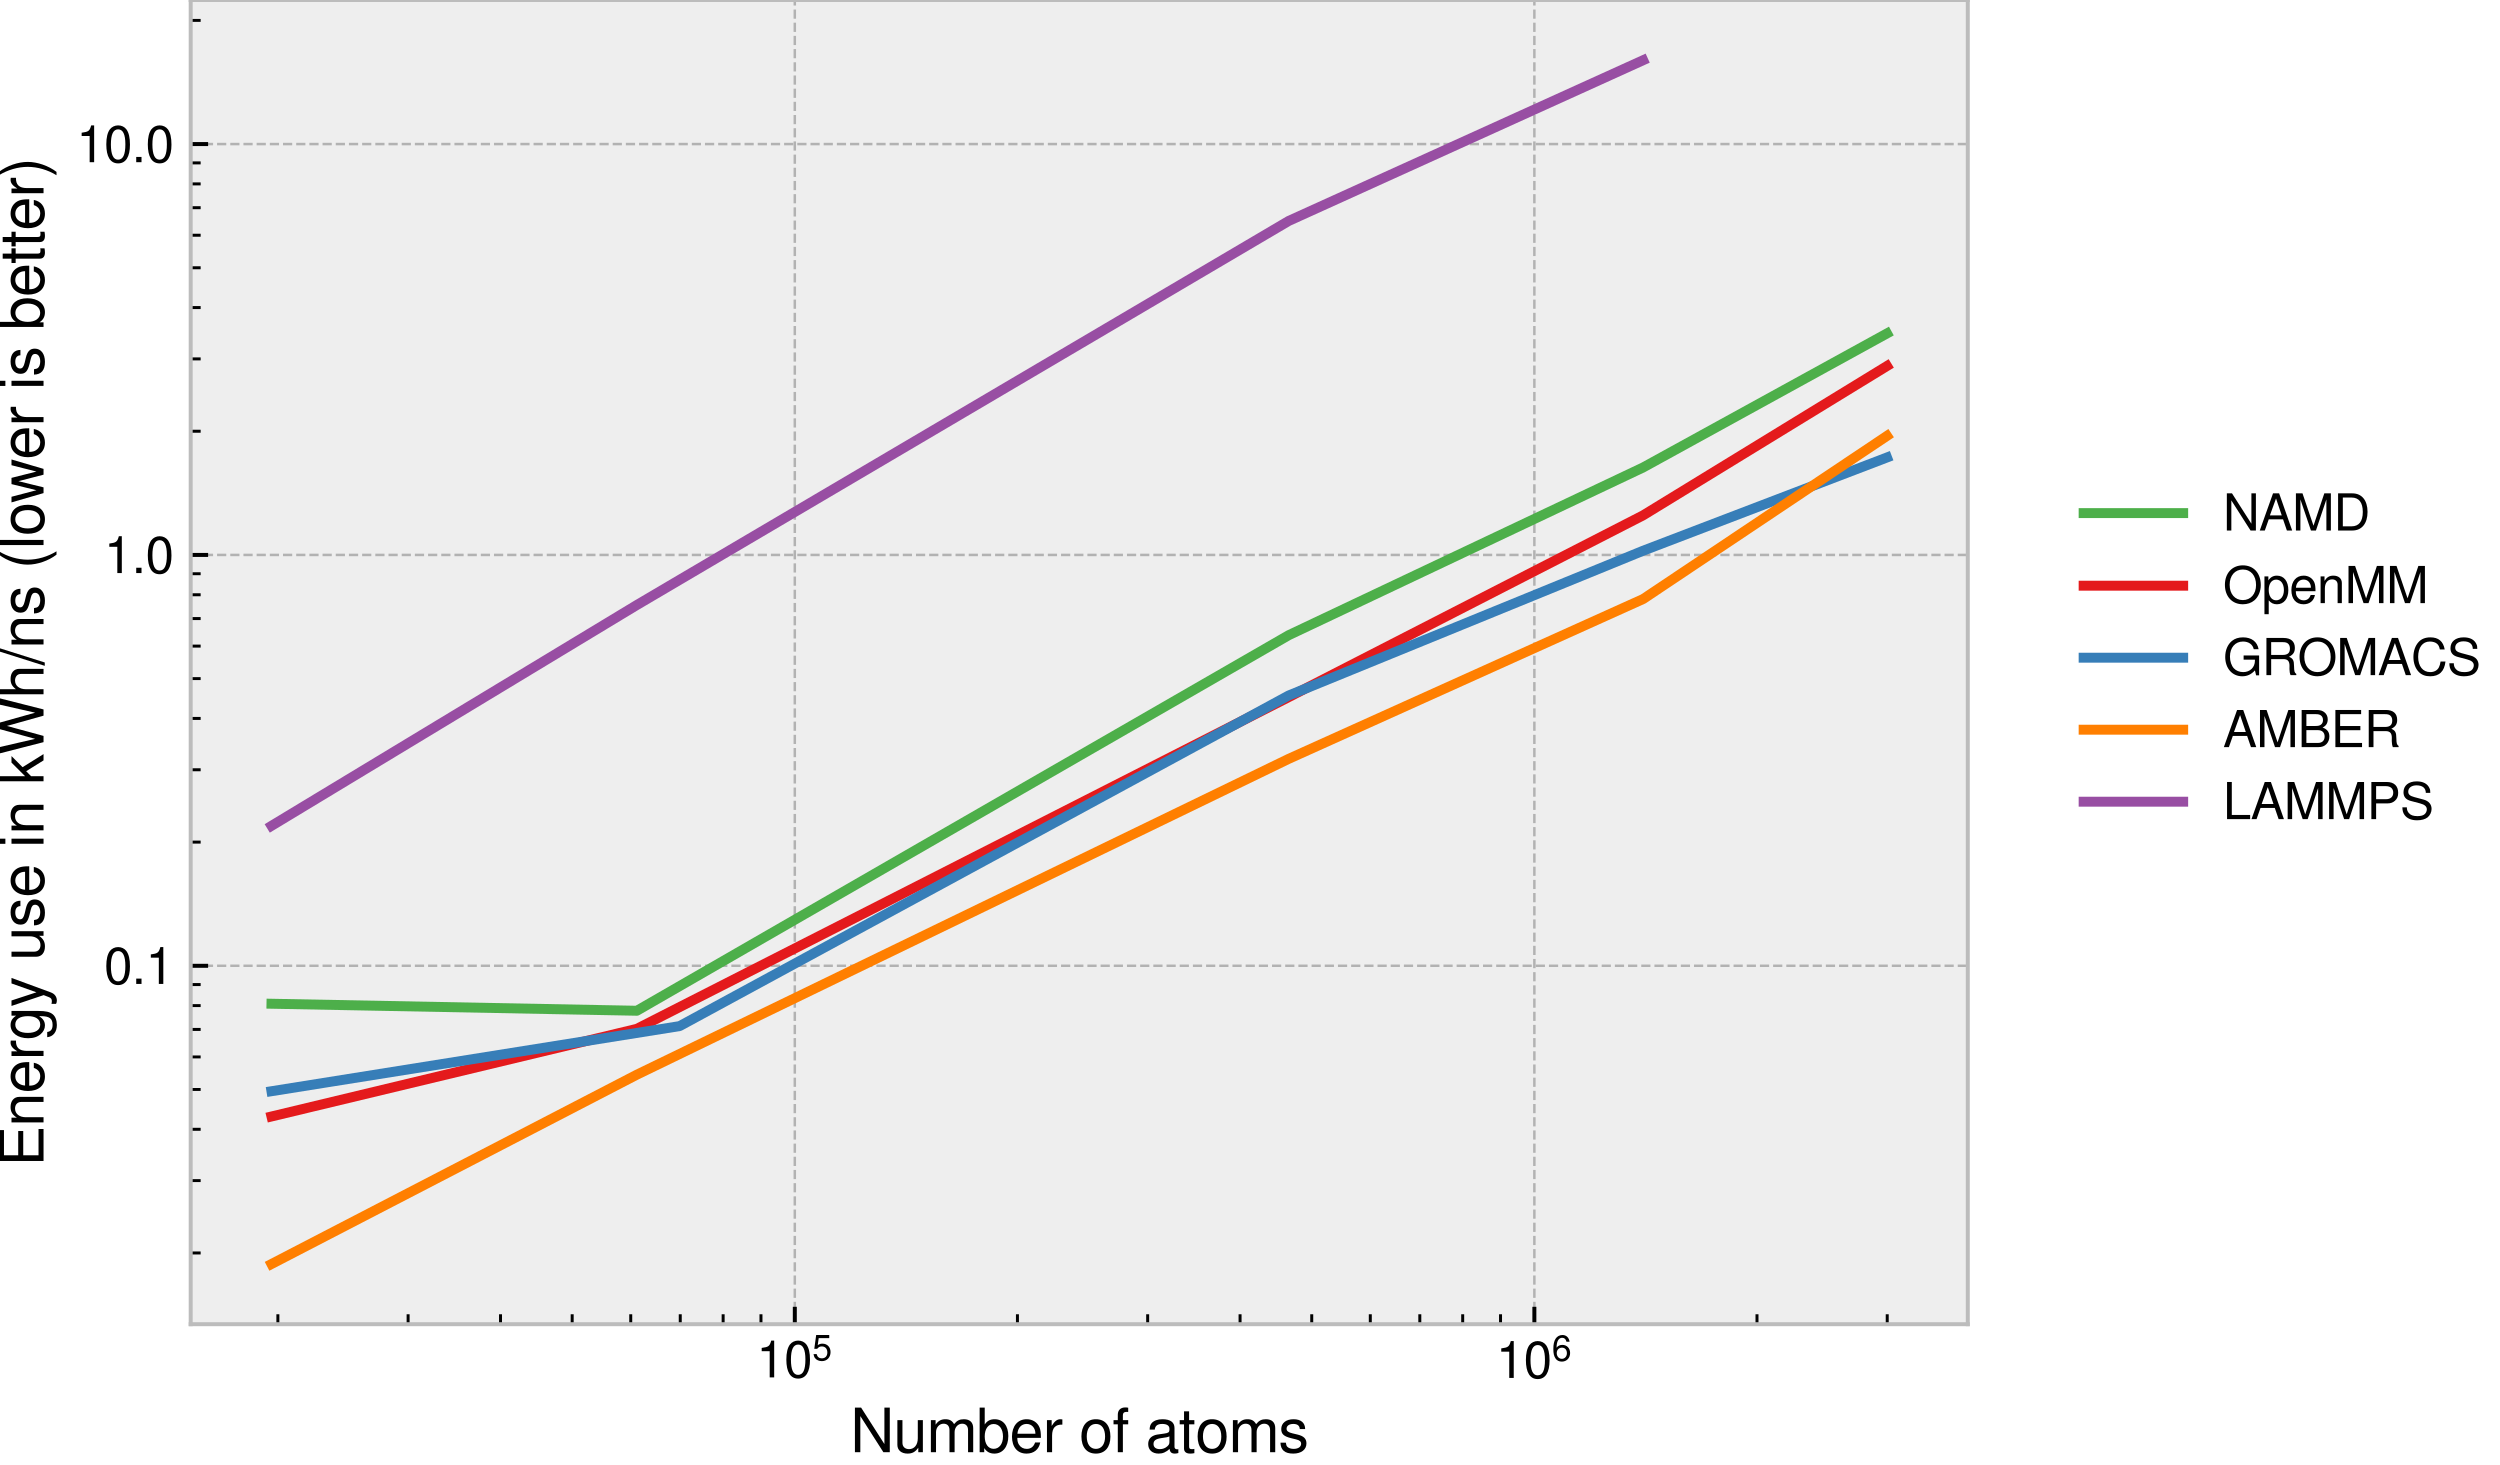 <svg xmlns="http://www.w3.org/2000/svg" xmlns:xlink="http://www.w3.org/1999/xlink" width="669.863" height="392.596" viewBox="0 0 502.397 294.447"><defs><style>*{stroke-linejoin:round;stroke-linecap:butt}</style></defs><g id="figure_1"><path id="patch_1" d="M0 294.447h502.397V0H0z" style="fill:#fff"/><g id="axes_1"><path id="patch_2" d="M38.322 266.112h357.12V0H38.322z" style="fill:#eee"/><g id="matplotlib.axis_1"><g id="xtick_1"><path id="line2d_1" d="M159.724 266.112V0" clip-path="url(#p6367cfb9e0)" style="fill:none;stroke-dasharray:1.85,.8;stroke-dashoffset:0;stroke:#b2b2b2;stroke-width:.5"/><g id="line2d_2"><defs><path id="m90b9c6ae58" d="M0 0v-3.5" style="stroke:#000;stroke-width:.8"/></defs><use xlink:href="#m90b9c6ae58" x="159.724" y="266.112" style="stroke:#000;stroke-width:.8"/></g><g id="text_1" transform="matrix(.1 0 0 -.1 152.024 276.903)"><defs><path id="NimbusSans-Regular-31" d="M1658 3296V0h563v4627h-371c-199-710-327-806-1197-921v-410z" transform="scale(.016)"/><path id="NimbusSans-Regular-30" d="M1760 4627c-422 0-806-192-1043-505-295-410-442-1024-442-1882C275 678 787-147 1760-147c960 0 1485 825 1485 2349 0 896-141 1497-442 1920-237 320-614 505-1043 505m0-499c608 0 909-621 909-1875 0-1319-295-1933-922-1933-595 0-896 640-896 1914 0 1273 301 1894 909 1894" transform="scale(.016)"/><path id="NimbusSans-Regular-35" d="M3046 4538H704L365 2067h518c263 314 480 423 839 423 608 0 985-416 985-1088 0-653-377-1050-992-1050-493 0-793 250-928 762H224c77-372 141-551 275-717 256-346 717-544 1229-544 915 0 1555 665 1555 1625 0 896-595 1511-1465 1511-320 0-576-83-839-275l179 1267h1888z" transform="scale(.016)"/></defs><use xlink:href="#NimbusSans-Regular-31" transform="translate(0 .978)"/><use xlink:href="#NimbusSans-Regular-30" transform="translate(55.6 .978)"/><use xlink:href="#NimbusSans-Regular-35" transform="matrix(.7 0 0 .7 112.06 35.366)"/></g></g><g id="xtick_2"><path id="line2d_3" d="M308.344 266.112V0" clip-path="url(#p6367cfb9e0)" style="fill:none;stroke-dasharray:1.85,.8;stroke-dashoffset:0;stroke:#b2b2b2;stroke-width:.5"/><use xlink:href="#m90b9c6ae58" id="line2d_4" x="308.344" y="266.112" style="stroke:#000;stroke-width:.8"/><g id="text_2" transform="matrix(.1 0 0 -.1 300.644 276.903)"><defs><path id="NimbusSans-Regular-36" d="M3187 3424c-109 755-595 1203-1286 1203-499 0-947-243-1216-659-288-454-410-1018-410-1856 0-781 109-1274 384-1683 243-378 640-576 1139-576 864 0 1485 646 1485 1549 0 851-576 1452-1389 1452-448 0-800-166-1043-505 7 1145 365 1779 1011 1779 397 0 672-256 762-704zM1824 2355c544 0 883-384 883-998 0-583-384-1005-902-1005-525 0-922 442-922 1030 0 576 384 973 941 973" transform="scale(.016)"/></defs><use xlink:href="#NimbusSans-Regular-31" transform="translate(0 .005)"/><use xlink:href="#NimbusSans-Regular-30" transform="translate(55.6 .005)"/><use xlink:href="#NimbusSans-Regular-36" transform="matrix(.7 0 0 .7 112.06 34.392)"/></g></g><g id="xtick_3"><g id="line2d_5"><defs><path id="m0d02b9de34" d="M0 0v-2" style="stroke:#000;stroke-width:.6"/></defs><use xlink:href="#m0d02b9de34" x="55.842" y="266.112" style="stroke:#000;stroke-width:.6"/></g></g><g id="xtick_4"><use xlink:href="#m0d02b9de34" id="line2d_6" x="82.013" y="266.112" style="stroke:#000;stroke-width:.6"/></g><g id="xtick_5"><use xlink:href="#m0d02b9de34" id="line2d_7" x="100.582" y="266.112" style="stroke:#000;stroke-width:.6"/></g><g id="xtick_6"><use xlink:href="#m0d02b9de34" id="line2d_8" x="114.984" y="266.112" style="stroke:#000;stroke-width:.6"/></g><g id="xtick_7"><use xlink:href="#m0d02b9de34" id="line2d_9" x="126.752" y="266.112" style="stroke:#000;stroke-width:.6"/></g><g id="xtick_8"><use xlink:href="#m0d02b9de34" id="line2d_10" x="136.702" y="266.112" style="stroke:#000;stroke-width:.6"/></g><g id="xtick_9"><use xlink:href="#m0d02b9de34" id="line2d_11" x="145.321" y="266.112" style="stroke:#000;stroke-width:.6"/></g><g id="xtick_10"><use xlink:href="#m0d02b9de34" id="line2d_12" x="152.923" y="266.112" style="stroke:#000;stroke-width:.6"/></g><g id="xtick_11"><use xlink:href="#m0d02b9de34" id="line2d_13" x="204.463" y="266.112" style="stroke:#000;stroke-width:.6"/></g><g id="xtick_12"><use xlink:href="#m0d02b9de34" id="line2d_14" x="230.634" y="266.112" style="stroke:#000;stroke-width:.6"/></g><g id="xtick_13"><use xlink:href="#m0d02b9de34" id="line2d_15" x="249.202" y="266.112" style="stroke:#000;stroke-width:.6"/></g><g id="xtick_14"><use xlink:href="#m0d02b9de34" id="line2d_16" x="263.605" y="266.112" style="stroke:#000;stroke-width:.6"/></g><g id="xtick_15"><use xlink:href="#m0d02b9de34" id="line2d_17" x="275.373" y="266.112" style="stroke:#000;stroke-width:.6"/></g><g id="xtick_16"><use xlink:href="#m0d02b9de34" id="line2d_18" x="285.323" y="266.112" style="stroke:#000;stroke-width:.6"/></g><g id="xtick_17"><use xlink:href="#m0d02b9de34" id="line2d_19" x="293.941" y="266.112" style="stroke:#000;stroke-width:.6"/></g><g id="xtick_18"><use xlink:href="#m0d02b9de34" id="line2d_20" x="301.544" y="266.112" style="stroke:#000;stroke-width:.6"/></g><g id="xtick_19"><use xlink:href="#m0d02b9de34" id="line2d_21" x="353.083" y="266.112" style="stroke:#000;stroke-width:.6"/></g><g id="xtick_20"><use xlink:href="#m0d02b9de34" id="line2d_22" x="379.254" y="266.112" style="stroke:#000;stroke-width:.6"/></g><g id="text_3" transform="matrix(.12 0 0 -.12 170.872 291.831)"><defs><path id="NimbusSans-Regular-4e" d="M4134 4666h-563V851L1133 4666H486V0h564v3782L3462 0h672z" transform="scale(.016)"/><path id="NimbusSans-Regular-75" d="M3085 0v3354h-531V1453c0-685-359-1133-916-1133-422 0-691 256-691 659v2375H416V768c0-557 416-915 1069-915 493 0 806 173 1120 614V0z" transform="scale(.016)"/><path id="NimbusSans-Regular-6d" d="M448 3354V0h538v2106c0 486 352 876 787 876 397 0 621-243 621-672V0h537v2106c0 486 352 876 787 876 391 0 621-249 621-672V0h538v2515c0 602-346 935-973 935-448 0-717-135-1030-512-199 358-468 512-903 512-448 0-749-167-1030-570v474z" transform="scale(.016)"/><path id="NimbusSans-Regular-62" d="M346 4666V0h480v429c256-391 595-576 1062-576 883 0 1459 723 1459 1837 0 1088-544 1760-1433 1760-461 0-788-173-1037-551v1767zm1465-1716c595 0 979-518 979-1318 0-762-396-1280-979-1280-569 0-934 512-934 1299s365 1299 934 1299" transform="scale(.016)"/><path id="NimbusSans-Regular-65" d="M3283 1498c0 512-38 819-134 1068-218 551-730 884-1357 884-934 0-1536-711-1536-1818S832-147 1779-147c768 0 1299 435 1434 1165h-538c-147-442-448-672-877-672-339 0-627 153-806 435-128 192-173 384-179 717zM826 1933c44 621 422 1024 960 1024 544 0 921-423 921-1024z" transform="scale(.016)"/><path id="NimbusSans-Regular-72" d="M442 3354V0h537v1741c7 806 339 1165 1075 1145v544c-89 13-140 20-204 20-346 0-608-205-916-704v608z" transform="scale(.016)"/><path id="NimbusSans-Regular-6f" d="M1741 3450c-947 0-1511-672-1511-1799C230 518 794-147 1747-147c947 0 1517 672 1517 1773 0 1164-550 1824-1523 1824m6-493c602 0 960-493 960-1325 0-794-371-1286-960-1286-595 0-960 492-960 1305s365 1306 960 1306" transform="scale(.016)"/><path id="NimbusSans-Regular-66" d="M1651 3354h-557v524c0 224 122 340 372 340 44 0 64 0 185-7v442c-121 25-192 32-301 32-492 0-787-282-787-762v-569H115v-436h448V0h531v2918h557z" transform="scale(.016)"/><path id="NimbusSans-Regular-61" d="M3424 314c-58-13-83-13-115-13-186 0-288 96-288 262v1971c0 596-435 916-1261 916-493 0-883-141-1114-391-153-173-217-365-230-697h538c44 409 288 595 787 595 486 0 749-179 749-499v-141c-7-231-122-314-557-371-755-96-871-122-1075-205-391-167-589-461-589-896 0-608 422-992 1101-992 422 0 761 147 1139 493 38-346 205-493 550-493 115 0 186 13 365 57zm-934 742c0-179-52-288-212-435-217-199-480-301-793-301-416 0-659 198-659 538 0 352 230 531 806 614 570 77 678 102 858 186z" transform="scale(.016)"/><path id="NimbusSans-Regular-74" d="M1626 3354h-551v921H544v-921H90v-436h454V384c0-346 230-531 646-531 141 0 256 13 436 45v448c-77-20-148-26-256-26-231 0-295 64-295 301v2297h551z" transform="scale(.016)"/><path id="NimbusSans-Regular-73" d="M2803 2419c-6 659-441 1031-1216 1031-781 0-1286-404-1286-1024 0-525 269-775 1062-967l499-121c372-90 519-224 519-461 0-320-314-531-781-531-288 0-531 83-666 224-83 96-121 192-153 428H218C243 224 678-147 1555-147c845 0 1383 416 1383 1062 0 499-282 775-948 935l-512 121c-435 103-620 243-620 480 0 314 275 506 710 506 429 0 659-186 672-538z" transform="scale(.016)"/></defs><use xlink:href="#NimbusSans-Regular-4e"/><use xlink:href="#NimbusSans-Regular-75" x="72.2"/><use xlink:href="#NimbusSans-Regular-6d" x="127.8"/><use xlink:href="#NimbusSans-Regular-62" x="211.1"/><use xlink:href="#NimbusSans-Regular-65" x="266.7"/><use xlink:href="#NimbusSans-Regular-72" x="322.3"/><use xlink:href="#NimbusSans-Regular-6f" x="383.4"/><use xlink:href="#NimbusSans-Regular-66" x="439"/><use xlink:href="#NimbusSans-Regular-61" x="494.6"/><use xlink:href="#NimbusSans-Regular-74" x="550.2"/><use xlink:href="#NimbusSans-Regular-6f" x="578"/><use xlink:href="#NimbusSans-Regular-6d" x="633.6"/><use xlink:href="#NimbusSans-Regular-73" x="716.9"/></g></g><g id="matplotlib.axis_2"><g id="ytick_1"><path id="line2d_23" d="M38.322 194.082h357.12" clip-path="url(#p6367cfb9e0)" style="fill:none;stroke-dasharray:1.85,.8;stroke-dashoffset:0;stroke:#b2b2b2;stroke-width:.5"/><g id="line2d_24"><defs><path id="m713605b792" d="M0 0h3.5" style="stroke:#000;stroke-width:.8"/></defs><use xlink:href="#m713605b792" x="38.322" y="194.082" style="stroke:#000;stroke-width:.8"/></g><g id="text_4" transform="matrix(.1 0 0 -.1 20.924 197.728)"><defs><path id="NimbusSans-Regular-2e" d="M1222 666H557V0h665z" transform="scale(.016)"/></defs><use xlink:href="#NimbusSans-Regular-30"/><use xlink:href="#NimbusSans-Regular-2e" x="55.6"/><use xlink:href="#NimbusSans-Regular-31" x="83.4"/></g></g><g id="ytick_2"><path id="line2d_25" d="M38.322 111.518h357.12" clip-path="url(#p6367cfb9e0)" style="fill:none;stroke-dasharray:1.85,.8;stroke-dashoffset:0;stroke:#b2b2b2;stroke-width:.5"/><use xlink:href="#m713605b792" id="line2d_26" x="38.322" y="111.518" style="stroke:#000;stroke-width:.8"/><g id="text_5" transform="matrix(.1 0 0 -.1 20.924 115.163)"><use xlink:href="#NimbusSans-Regular-31"/><use xlink:href="#NimbusSans-Regular-2e" x="55.6"/><use xlink:href="#NimbusSans-Regular-30" x="83.4"/></g></g><g id="ytick_3"><path id="line2d_27" d="M38.322 28.953h357.12" clip-path="url(#p6367cfb9e0)" style="fill:none;stroke-dasharray:1.85,.8;stroke-dashoffset:0;stroke:#b2b2b2;stroke-width:.5"/><use xlink:href="#m713605b792" id="line2d_28" x="38.322" y="28.953" style="stroke:#000;stroke-width:.8"/><g id="text_6" transform="matrix(.1 0 0 -.1 15.364 32.599)"><use xlink:href="#NimbusSans-Regular-31"/><use xlink:href="#NimbusSans-Regular-30" x="55.6"/><use xlink:href="#NimbusSans-Regular-2e" x="111.2"/><use xlink:href="#NimbusSans-Regular-30" x="139"/></g></g><g id="ytick_4"><g id="line2d_29"><defs><path id="m20b398af71" d="M0 0h2" style="stroke:#000;stroke-width:.6"/></defs><use xlink:href="#m20b398af71" x="38.322" y="251.792" style="stroke:#000;stroke-width:.6"/></g></g><g id="ytick_5"><use xlink:href="#m20b398af71" id="line2d_30" x="38.322" y="237.253" style="stroke:#000;stroke-width:.6"/></g><g id="ytick_6"><use xlink:href="#m20b398af71" id="line2d_31" x="38.322" y="226.938" style="stroke:#000;stroke-width:.6"/></g><g id="ytick_7"><use xlink:href="#m20b398af71" id="line2d_32" x="38.322" y="218.937" style="stroke:#000;stroke-width:.6"/></g><g id="ytick_8"><use xlink:href="#m20b398af71" id="line2d_33" x="38.322" y="212.399" style="stroke:#000;stroke-width:.6"/></g><g id="ytick_9"><use xlink:href="#m20b398af71" id="line2d_34" x="38.322" y="206.872" style="stroke:#000;stroke-width:.6"/></g><g id="ytick_10"><use xlink:href="#m20b398af71" id="line2d_35" x="38.322" y="202.084" style="stroke:#000;stroke-width:.6"/></g><g id="ytick_11"><use xlink:href="#m20b398af71" id="line2d_36" x="38.322" y="197.86" style="stroke:#000;stroke-width:.6"/></g><g id="ytick_12"><use xlink:href="#m20b398af71" id="line2d_37" x="38.322" y="169.228" style="stroke:#000;stroke-width:.6"/></g><g id="ytick_13"><use xlink:href="#m20b398af71" id="line2d_38" x="38.322" y="154.689" style="stroke:#000;stroke-width:.6"/></g><g id="ytick_14"><use xlink:href="#m20b398af71" id="line2d_39" x="38.322" y="144.373" style="stroke:#000;stroke-width:.6"/></g><g id="ytick_15"><use xlink:href="#m20b398af71" id="line2d_40" x="38.322" y="136.372" style="stroke:#000;stroke-width:.6"/></g><g id="ytick_16"><use xlink:href="#m20b398af71" id="line2d_41" x="38.322" y="129.835" style="stroke:#000;stroke-width:.6"/></g><g id="ytick_17"><use xlink:href="#m20b398af71" id="line2d_42" x="38.322" y="124.307" style="stroke:#000;stroke-width:.6"/></g><g id="ytick_18"><use xlink:href="#m20b398af71" id="line2d_43" x="38.322" y="119.519" style="stroke:#000;stroke-width:.6"/></g><g id="ytick_19"><use xlink:href="#m20b398af71" id="line2d_44" x="38.322" y="115.296" style="stroke:#000;stroke-width:.6"/></g><g id="ytick_20"><use xlink:href="#m20b398af71" id="line2d_45" x="38.322" y="86.663" style="stroke:#000;stroke-width:.6"/></g><g id="ytick_21"><use xlink:href="#m20b398af71" id="line2d_46" x="38.322" y="72.124" style="stroke:#000;stroke-width:.6"/></g><g id="ytick_22"><use xlink:href="#m20b398af71" id="line2d_47" x="38.322" y="61.809" style="stroke:#000;stroke-width:.6"/></g><g id="ytick_23"><use xlink:href="#m20b398af71" id="line2d_48" x="38.322" y="53.808" style="stroke:#000;stroke-width:.6"/></g><g id="ytick_24"><use xlink:href="#m20b398af71" id="line2d_49" x="38.322" y="47.27" style="stroke:#000;stroke-width:.6"/></g><g id="ytick_25"><use xlink:href="#m20b398af71" id="line2d_50" x="38.322" y="41.743" style="stroke:#000;stroke-width:.6"/></g><g id="ytick_26"><use xlink:href="#m20b398af71" id="line2d_51" x="38.322" y="36.955" style="stroke:#000;stroke-width:.6"/></g><g id="ytick_27"><use xlink:href="#m20b398af71" id="line2d_52" x="38.322" y="32.731" style="stroke:#000;stroke-width:.6"/></g><g id="ytick_28"><use xlink:href="#m20b398af71" id="line2d_53" x="38.322" y="4.099" style="stroke:#000;stroke-width:.6"/></g><g id="text_7" transform="matrix(0 -.12 -.12 0 8.749 234.414)"><defs><path id="NimbusSans-Regular-45" d="M1171 2125h2541v525H1171v1491h2637v525H576V0h3347v525H1171z" transform="scale(.016)"/><path id="NimbusSans-Regular-6e" d="M448 3354V0h538v1850c0 684 358 1132 908 1132 423 0 692-256 692-659V0h531v2534c0 557-416 916-1063 916-499 0-819-192-1113-660v564z" transform="scale(.016)"/><path id="NimbusSans-Regular-67" d="M2586 3354v-487c-269 403-564 583-986 583-813 0-1376-756-1376-1831 0-563 134-973 422-1312 250-294 570-454 916-454 403 0 691 179 972 601V282c0-896-249-1229-915-1229-454 0-691 179-742 563H333c51-621 544-1011 1273-1011 493 0 903 160 1120 429 256 313 352 729 352 1516v2804zm-935-397c563 0 883-474 883-1325 0-813-326-1286-883-1286-550 0-870 480-870 1305 0 819 320 1306 870 1306" transform="scale(.016)"/><path id="NimbusSans-Regular-79" d="M2483 3354 1555 742 698 3354H128L1261-13l-205-531c-90-237-205-326-429-326-89 0-166 12-281 38v-480c108-58 217-83 358-83 173 0 358 57 499 160 167 121 263 262 365 531l1491 4058z" transform="scale(.016)"/><path id="NimbusSans-Regular-69" d="M960 3354H429V0h531zm0 1312H422v-672h538z" transform="scale(.016)"/><path id="NimbusSans-Regular-6b" d="M902 4666H371V0h531v1306l519 512L2554 0h659L1843 2195l1165 1159h-685L902 1933z" transform="scale(.016)"/><path id="NimbusSans-Regular-57" d="m4762 0 1184 4666h-666L4422 877 3360 4666h-640L1683 877 806 4666H141L1338 0h652l1044 3834L4109 0z" transform="scale(.016)"/><path id="NimbusSans-Regular-68" d="M448 4666V0h531v1850c0 684 359 1132 909 1132 179 0 346-51 474-147 153-115 217-275 217-512V0h531v2534c0 564-403 916-1056 916-473 0-761-148-1075-557v1773z" transform="scale(.016)"/><path id="NimbusSans-Regular-2f" d="M1466 4666-51-128h352l1517 4794z" transform="scale(.016)"/><path id="NimbusSans-Regular-28" d="M1510 4666C870 3827 467 2662 467 1658c0-1012 403-2176 1043-3015h352C1299-442 986 634 986 1658c0 1017 313 2099 876 3008z" transform="scale(.016)"/><path id="NimbusSans-Regular-6c" d="M973 4666H435V0h538z" transform="scale(.016)"/><path id="NimbusSans-Regular-77" d="m3546 0 985 3354h-601L3264 742l-659 2612h-653L1312 742 627 3354H38L1011 0h602l646 2630L2938 0z" transform="scale(.016)"/><path id="NimbusSans-Regular-29" d="M595-1357c640 839 1043 2003 1043 3008 0 1011-403 2176-1043 3015H243c563-916 877-1991 877-3015 0-1017-314-2099-877-3008z" transform="scale(.016)"/></defs><use xlink:href="#NimbusSans-Regular-45"/><use xlink:href="#NimbusSans-Regular-6e" x="66.7"/><use xlink:href="#NimbusSans-Regular-65" x="122.3"/><use xlink:href="#NimbusSans-Regular-72" x="177.9"/><use xlink:href="#NimbusSans-Regular-67" x="211.2"/><use xlink:href="#NimbusSans-Regular-79" x="266.8"/><use xlink:href="#NimbusSans-Regular-75" x="344.6"/><use xlink:href="#NimbusSans-Regular-73" x="400.2"/><use xlink:href="#NimbusSans-Regular-65" x="450.2"/><use xlink:href="#NimbusSans-Regular-69" x="533.6"/><use xlink:href="#NimbusSans-Regular-6e" x="555.8"/><use xlink:href="#NimbusSans-Regular-6b" x="639.2"/><use xlink:href="#NimbusSans-Regular-57" x="689.2"/><use xlink:href="#NimbusSans-Regular-68" x="783.6"/><use xlink:href="#NimbusSans-Regular-2f" x="839.2"/><use xlink:href="#NimbusSans-Regular-6e" x="867"/><use xlink:href="#NimbusSans-Regular-73" x="922.6"/><use xlink:href="#NimbusSans-Regular-28" x="1000.4"/><use xlink:href="#NimbusSans-Regular-6c" x="1033.7"/><use xlink:href="#NimbusSans-Regular-6f" x="1055.9"/><use xlink:href="#NimbusSans-Regular-77" x="1111.5"/><use xlink:href="#NimbusSans-Regular-65" x="1183.7"/><use xlink:href="#NimbusSans-Regular-72" x="1239.3"/><use xlink:href="#NimbusSans-Regular-69" x="1300.4"/><use xlink:href="#NimbusSans-Regular-73" x="1322.6"/><use xlink:href="#NimbusSans-Regular-62" x="1400.4"/><use xlink:href="#NimbusSans-Regular-65" x="1456"/><use xlink:href="#NimbusSans-Regular-74" x="1511.6"/><use xlink:href="#NimbusSans-Regular-74" x="1539.4"/><use xlink:href="#NimbusSans-Regular-65" x="1567.2"/><use xlink:href="#NimbusSans-Regular-72" x="1622.8"/><use xlink:href="#NimbusSans-Regular-29" x="1656.1"/></g></g><path id="line2d_54" d="m54.555 201.71 73.426 1.409 130.995-75.473 71.232-33.71 49.001-26.932" clip-path="url(#p6367cfb9e0)" style="fill:none;stroke:#4daf4a;stroke-width:2;stroke-linecap:square"/><path id="line2d_55" d="m54.555 224.368 73.426-17.617 130.995-66.657 71.232-36.538 49.001-30.005" clip-path="url(#p6367cfb9e0)" style="fill:none;stroke:#e41a1c;stroke-width:2;stroke-linecap:square"/><path id="line2d_56" d="m54.555 219.29 82.023-13.087 122.398-66.44 71.232-29.094 49.001-18.738" clip-path="url(#p6367cfb9e0)" style="fill:none;stroke:#377eb8;stroke-width:2;stroke-linecap:square"/><path id="line2d_57" d="m54.555 254.016 73.426-38.049 130.995-63.47 71.232-32.12 49.001-32.782" clip-path="url(#p6367cfb9e0)" style="fill:none;stroke:#ff7f00;stroke-width:2;stroke-linecap:square"/><path id="line2d_58" d="m54.555 165.961 73.426-44.379L258.976 44.4l71.232-32.304" clip-path="url(#p6367cfb9e0)" style="fill:none;stroke:#984ea3;stroke-width:2;stroke-linecap:square"/><path id="patch_3" d="M38.322 266.112V0" style="fill:none;stroke:#bcbcbc;stroke-width:.8;stroke-linejoin:miter;stroke-linecap:square"/><path id="patch_4" d="M395.442 266.112V0" style="fill:none;stroke:#bcbcbc;stroke-width:.8;stroke-linejoin:miter;stroke-linecap:square"/><path id="patch_5" d="M38.322 266.112h357.12" style="fill:none;stroke:#bcbcbc;stroke-width:.8;stroke-linejoin:miter;stroke-linecap:square"/><path id="patch_6" d="M38.322 0h357.12" style="fill:none;stroke:#bcbcbc;stroke-width:.8;stroke-linejoin:miter;stroke-linecap:square"/><g id="legend_1"><path id="line2d_59" d="M418.727 103.111h20" style="fill:none;stroke:#4daf4a;stroke-width:2;stroke-linecap:square"/><g id="text_8" transform="matrix(.1 0 0 -.1 446.727 106.611)"><defs><path id="NimbusSans-Regular-41" d="M3034 1402 3514 0h665L2541 4666h-768L109 0h633l493 1402zm-167 499H1382l768 2125z" transform="scale(.016)"/><path id="NimbusSans-Regular-4d" d="m2995 0 1312 3910V0h563v4666h-825L2688 602 1306 4666H480V0h563v3910L2368 0z" transform="scale(.016)"/><path id="NimbusSans-Regular-44" d="M570 0h1798c1178 0 1901 883 1901 2336 0 1446-717 2330-1901 2330H570zm595 525v3616h1101c921 0 1408-621 1408-1811 0-1184-487-1805-1408-1805z" transform="scale(.016)"/></defs><use xlink:href="#NimbusSans-Regular-4e"/><use xlink:href="#NimbusSans-Regular-41" x="72.2"/><use xlink:href="#NimbusSans-Regular-4d" x="138.9"/><use xlink:href="#NimbusSans-Regular-44" x="222.2"/></g><path id="line2d_60" d="M418.727 117.7h20" style="fill:none;stroke:#e41a1c;stroke-width:2;stroke-linecap:square"/><g id="text_9" transform="matrix(.1 0 0 -.1 446.727 121.2)"><defs><path id="NimbusSans-Regular-4f" d="M2490 4742c-1338 0-2247-985-2247-2444 0-1466 903-2445 2253-2445 570 0 1069 173 1446 493 506 428 807 1152 807 1913 0 1504-890 2483-2259 2483m0-524c1011 0 1664-762 1664-1946 0-1126-672-1894-1658-1894-998 0-1658 768-1658 1920s660 1920 1652 1920" transform="scale(.016)"/><path id="NimbusSans-Regular-70" d="M346-1395h537V352c282-346 595-499 1031-499 870 0 1433 697 1433 1766 0 1127-550 1831-1440 1831-454 0-819-205-1069-602v506H346zm1472 4345c588 0 972-518 972-1318 0-762-390-1280-972-1280-570 0-935 512-935 1299s365 1299 935 1299" transform="scale(.016)"/></defs><use xlink:href="#NimbusSans-Regular-4f"/><use xlink:href="#NimbusSans-Regular-70" x="77.8"/><use xlink:href="#NimbusSans-Regular-65" x="133.4"/><use xlink:href="#NimbusSans-Regular-6e" x="189"/><use xlink:href="#NimbusSans-Regular-4d" x="244.6"/><use xlink:href="#NimbusSans-Regular-4d" x="327.9"/></g><path id="line2d_61" d="M418.727 132.17h20" style="fill:none;stroke:#377eb8;stroke-width:2;stroke-linecap:square"/><g id="text_10" transform="matrix(.1 0 0 -.1 446.727 135.67)"><defs><path id="NimbusSans-Regular-47" d="M4538 2464H2592v-525h1421v-128c0-832-615-1433-1466-1433-473 0-902 172-1177 473-308 333-493 890-493 1466 0 1145 653 1901 1638 1901 711 0 1223-365 1351-967h608c-167 947-884 1491-1952 1491-570 0-1031-147-1396-448-544-448-844-1171-844-2009 0-1434 876-2432 2137-2432 634 0 1133 237 1594 742l147-621h378z" transform="scale(.016)"/><path id="NimbusSans-Regular-52" d="M1190 2010h1536c532 0 768-256 768-832l-6-416c0-288 51-570 134-762h724v147c-224 154-269 320-282 941-6 768-128 998-634 1216 525 262 736 576 736 1114 0 806-499 1248-1420 1248H595V0h595zm0 524v1607h1440c333 0 525-51 672-179 160-135 244-346 244-621 0-557-282-807-916-807z" transform="scale(.016)"/><path id="NimbusSans-Regular-43" d="M4237 3219c-186 1024-775 1523-1799 1523-627 0-1132-198-1478-582-422-461-653-1126-653-1882 0-768 237-1427 672-1881 365-371 826-544 1434-544 1139 0 1779 614 1920 1849h-615c-51-320-115-537-211-723-192-384-589-601-1088-601-928 0-1517 742-1517 1907 0 1197 557 1933 1466 1933 378 0 730-109 922-295 172-160 268-352 339-704z" transform="scale(.016)"/><path id="NimbusSans-Regular-53" d="M3814 3296c0 320-19 410-121 627-256 538-800 819-1587 819-1024 0-1658-524-1658-1369 0-570 301-928 915-1088l1159-307c595-154 857-391 857-756 0-249-134-505-333-646-185-134-480-198-857-198-512 0-851 121-1075 390-173 205-250 429-244 717H307c7-429 90-711 275-967 320-441 858-665 1568-665 557 0 1012 128 1312 358 314 250 512 666 512 1069 0 576-358 998-992 1171l-1171 314c-563 153-768 333-768 691 0 474 416 787 1043 787 743 0 1159-333 1165-947z" transform="scale(.016)"/></defs><use xlink:href="#NimbusSans-Regular-47"/><use xlink:href="#NimbusSans-Regular-52" x="77.8"/><use xlink:href="#NimbusSans-Regular-4f" x="150"/><use xlink:href="#NimbusSans-Regular-4d" x="227.8"/><use xlink:href="#NimbusSans-Regular-41" x="311.1"/><use xlink:href="#NimbusSans-Regular-43" x="377.8"/><use xlink:href="#NimbusSans-Regular-53" x="450"/></g><path id="line2d_62" d="M418.727 146.641h20" style="fill:none;stroke:#ff7f00;stroke-width:2;stroke-linecap:square"/><g id="text_11" transform="matrix(.1 0 0 -.1 446.727 150.141)"><defs><path id="NimbusSans-Regular-42" d="M506 0h2105c442 0 768 122 1018 390 230 244 358 576 358 941 0 563-256 903-851 1133 429 198 646 538 646 1018 0 345-128 640-371 857-249 224-563 327-1011 327H506zm595 2656v1485h1152c333 0 518-45 678-167 167-128 256-320 256-576s-89-448-256-576c-160-121-345-166-678-166zm0-2131v1606h1453c524 0 838-301 838-806 0-499-314-800-838-800z" transform="scale(.016)"/></defs><use xlink:href="#NimbusSans-Regular-41"/><use xlink:href="#NimbusSans-Regular-4d" x="66.7"/><use xlink:href="#NimbusSans-Regular-42" x="150"/><use xlink:href="#NimbusSans-Regular-45" x="216.7"/><use xlink:href="#NimbusSans-Regular-52" x="283.4"/></g><path id="line2d_63" d="M418.727 161.111h20" style="fill:none;stroke:#984ea3;stroke-width:2;stroke-linecap:square"/><g id="text_12" transform="matrix(.1 0 0 -.1 446.727 164.611)"><defs><path id="NimbusSans-Regular-4c" d="M1107 4666H512V0h2899v525H1107z" transform="scale(.016)"/><path id="NimbusSans-Regular-50" d="M1178 1978h1465c365 0 653 108 903 332 281 256 403 557 403 986 0 877-519 1370-1440 1370H582V0h596zm0 524v1639h1241c570 0 909-307 909-819s-339-820-909-820z" transform="scale(.016)"/></defs><use xlink:href="#NimbusSans-Regular-4c"/><use xlink:href="#NimbusSans-Regular-41" x="55.6"/><use xlink:href="#NimbusSans-Regular-4d" x="122.3"/><use xlink:href="#NimbusSans-Regular-4d" x="205.6"/><use xlink:href="#NimbusSans-Regular-50" x="288.9"/><use xlink:href="#NimbusSans-Regular-53" x="355.6"/></g></g></g></g><defs><clipPath id="p6367cfb9e0"><path d="M38.322 0h357.12v266.112H38.322z"/></clipPath></defs></svg>